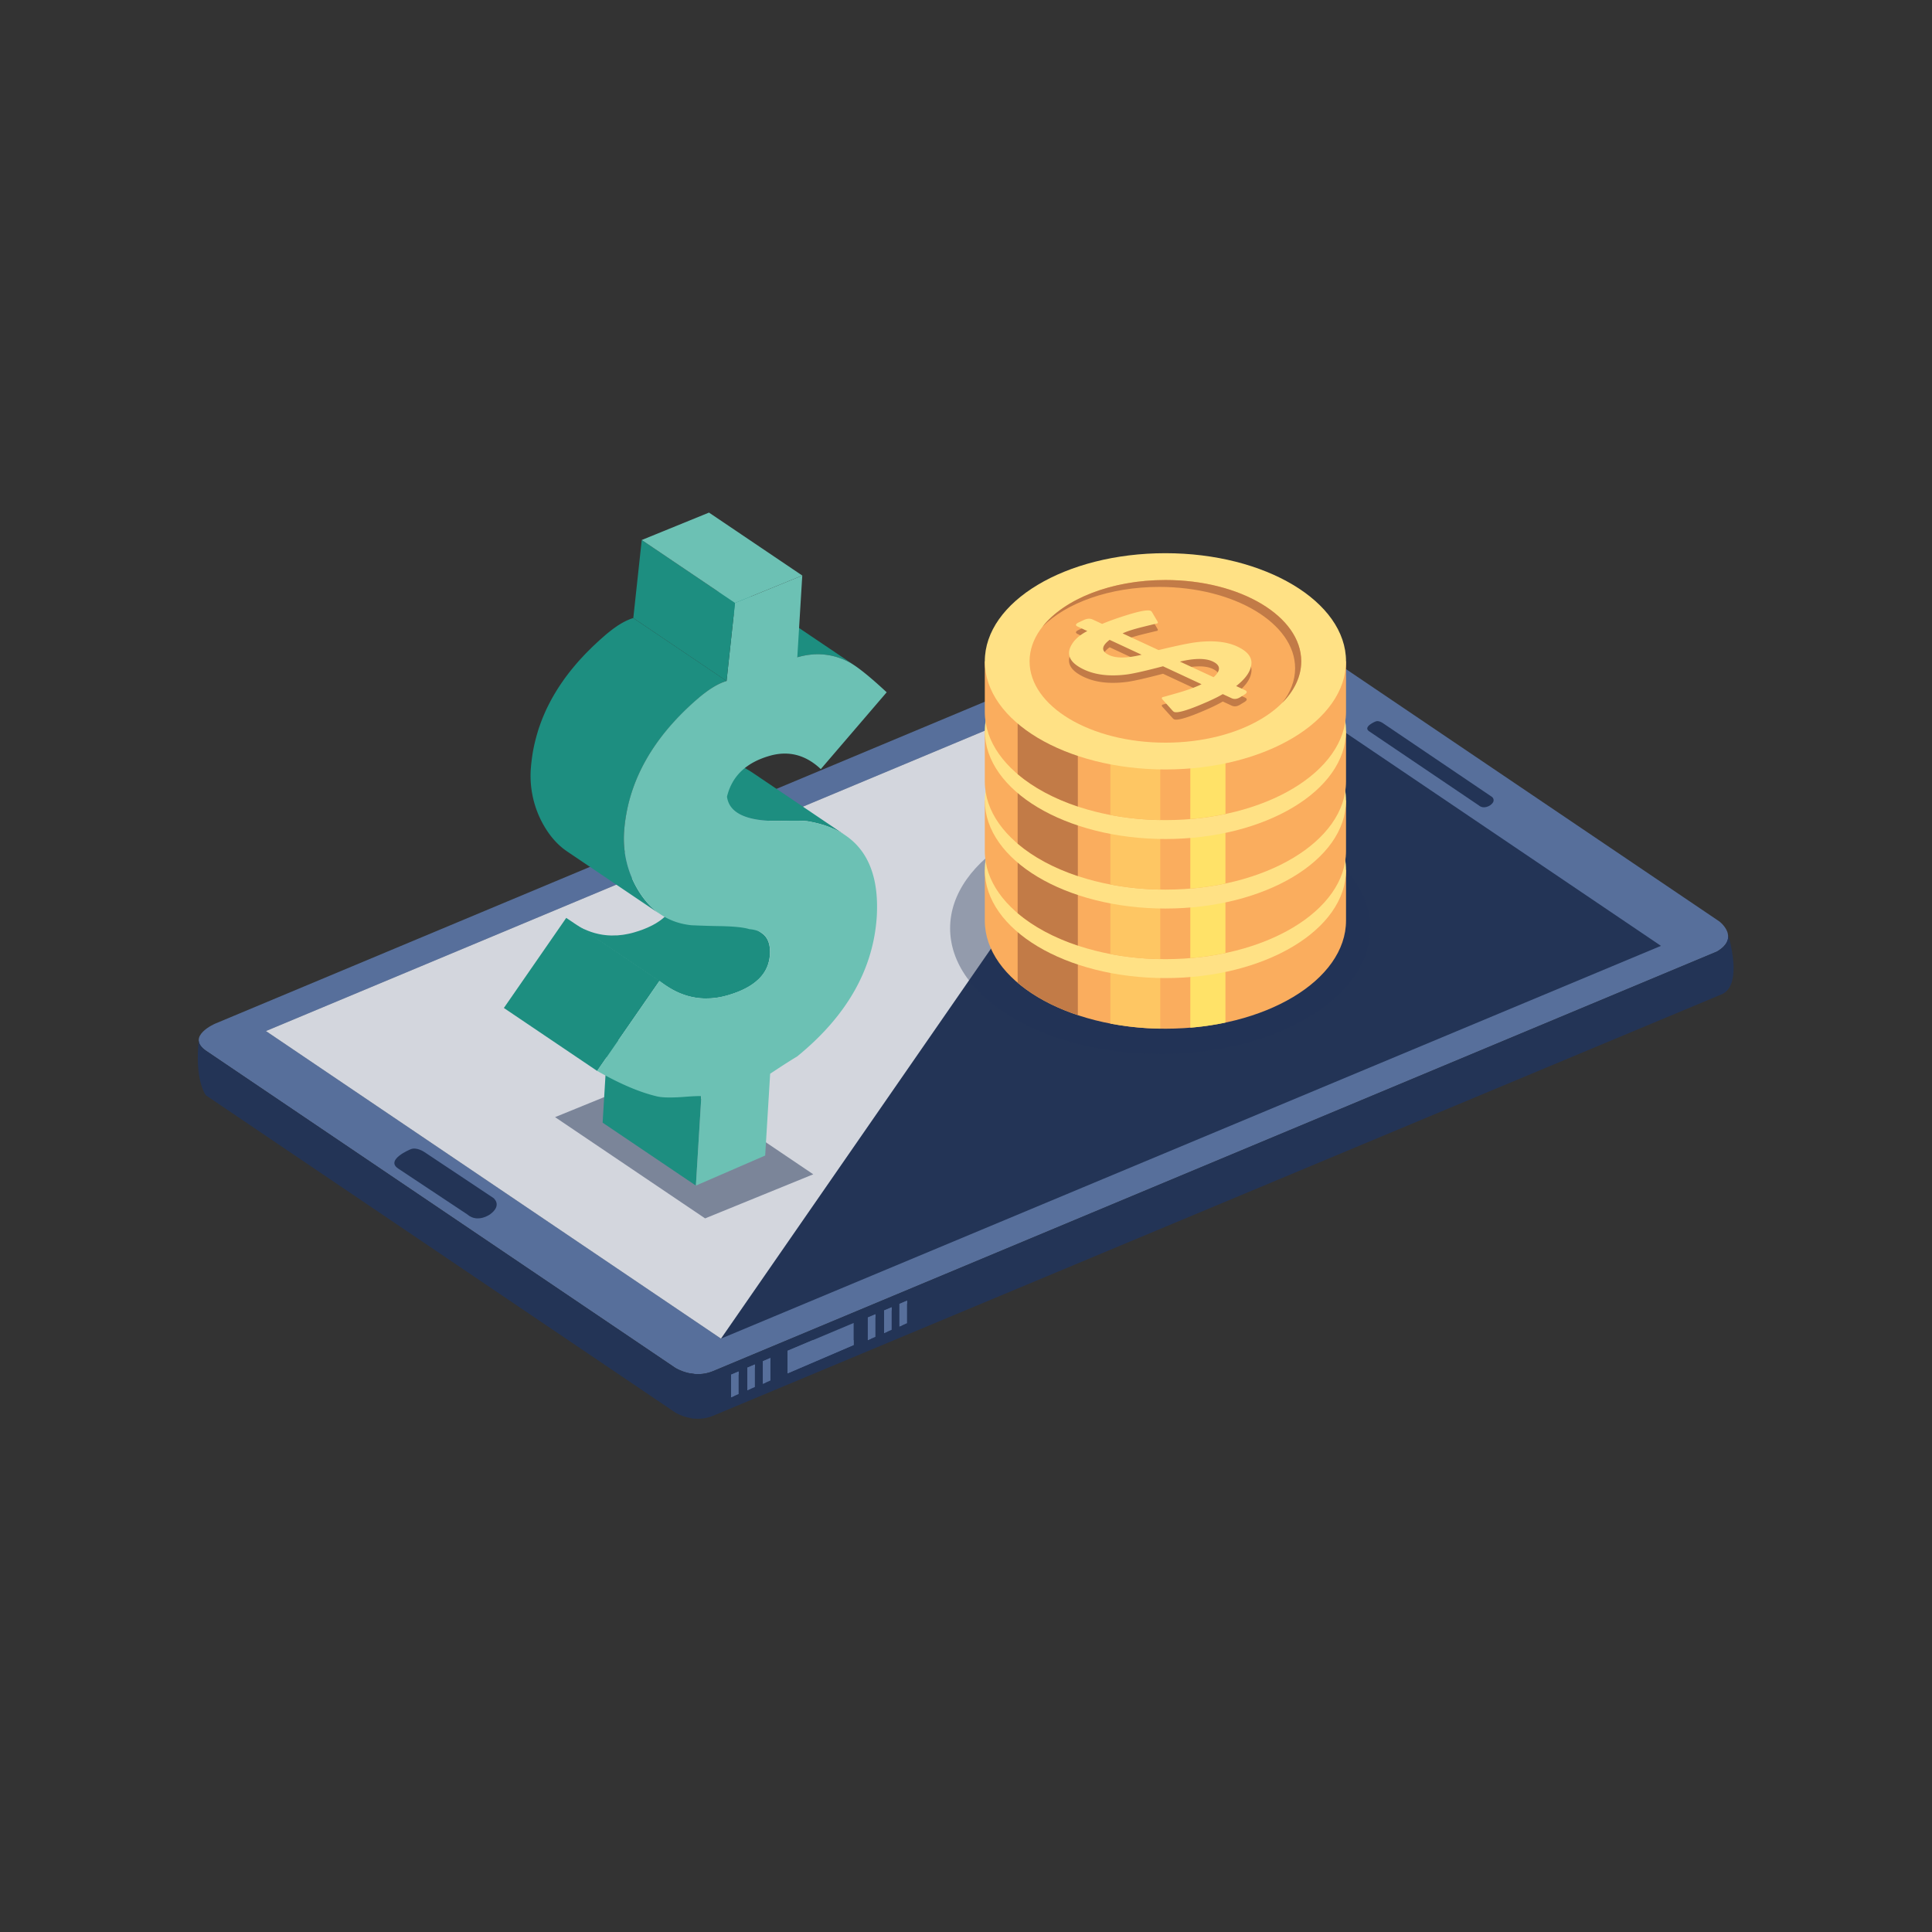 <svg xmlns="http://www.w3.org/2000/svg" viewBox="0 0 2122 2122"><rect x="0" y="0" width="2122" height="2122" fill="#333333" stroke="none"/><defs><style>.cls-1{isolation:isolate;}.cls-2{fill:#576f9b;}.cls-10,.cls-3{fill:#233456;}.cls-4{fill:#757fa6;}.cls-5{fill:#fff;mix-blend-mode:soft-light;opacity:0.8;}.cls-6{fill:#1d8e80;}.cls-10,.cls-7,.cls-8{mix-blend-mode:multiply;}.cls-7{opacity:0.5;}.cls-9{fill:#6cc1b4;}.cls-10{opacity:0.36;}.cls-11{fill:#faad5e;}.cls-12{fill:#c27b47;}.cls-13{fill:#fec663;}.cls-14{fill:#ffe268;}.cls-15{fill:#ffe185;}</style></defs><g class="cls-1"><g id="Capa_1" data-name="Capa 1"><path class="cls-2" d="M1385.73,672.3l502.9,339.88s23.11,17.63-2.78,32.92L783.13,1506c-21.81,9.11-41.46-3.65-41.46-3.65L226.28,1154.07c-22.69-15.78,10-29.74,10-29.74L1331.91,666.06S1357.85,654.28,1385.73,672.3Z"/><path class="cls-3" d="M762,1509a52,52,0,0,1-20.35-6.63L226.28,1154.07c-5.61-3.92-7.83-7.72-8-11.22-4.63,44.79,8,60.27,8,60.27l515.39,348.3A51.27,51.27,0,0,0,762,1558Z"/><path class="cls-4" d="M1897.06,1023.22h0a12.61,12.61,0,0,1,.56,1.74C1897.29,1023.93,1897.06,1023.22,1897.06,1023.22Z"/><path class="cls-3" d="M1897.73,1025.39c1.38,5.92-.6,13-11.88,19.71L783.13,1506a42.88,42.88,0,0,1-24.23,2.54v49.05a43.07,43.07,0,0,0,24.23-2.55l1108-463C1913.35,1082.29,1900.87,1035.87,1897.73,1025.39Z"/><polygon class="cls-3" points="1824.29 1038.88 1324.47 701.06 292.09 1132.45 791.89 1470.26 1824.29 1038.88"/><polygon class="cls-5" points="791.89 1470.26 292.09 1132.45 1324.47 701.06 791.89 1470.26"/><polygon class="cls-2" points="864.98 1483.64 864.98 1508.43 937.6 1477.28 937.6 1453.08 864.98 1483.64"/><polygon class="cls-2" points="892.71 1491.28 892.71 1471.9 864.98 1483.64 864.98 1508.43 937.6 1477.28 937.6 1471.9 892.71 1491.28"/><polygon class="cls-2" points="846.21 1491.54 837.9 1495.07 837.9 1519.89 846.21 1516.26 846.21 1491.54"/><polygon class="cls-2" points="841.21 1497.03 846.21 1494.92 846.21 1491.54 837.9 1495.07 837.9 1519.89 841.21 1518.45 841.21 1497.03"/><polygon class="cls-2" points="829.12 1498.65 820.79 1502.21 820.79 1526.99 829.12 1523.39 829.12 1498.65"/><polygon class="cls-2" points="824.12 1504.17 829.12 1502.03 829.12 1498.65 820.79 1502.21 820.79 1526.99 824.12 1525.54 824.12 1504.17"/><polygon class="cls-2" points="811.26 1506.36 802.95 1509.9 802.95 1534.74 811.26 1531.11 811.26 1506.36"/><polygon class="cls-2" points="806.29 1511.88 811.26 1509.74 811.26 1506.36 802.95 1509.9 802.95 1534.74 806.29 1533.27 806.29 1511.88"/><polygon class="cls-2" points="979.35 1435.84 971.03 1439.37 971.03 1464.19 979.35 1460.56 979.35 1435.84"/><polygon class="cls-2" points="974.35 1441.33 979.35 1439.21 979.35 1435.84 971.03 1439.37 971.03 1464.19 974.35 1462.73 974.35 1441.33"/><polygon class="cls-2" points="996.23 1428.59 987.91 1432.13 987.91 1456.95 996.23 1453.31 996.23 1428.59"/><polygon class="cls-2" points="991.24 1434.11 996.23 1431.97 996.23 1428.59 987.91 1432.13 987.91 1456.95 991.24 1455.5 991.24 1434.11"/><polygon class="cls-2" points="961.5 1443.54 953.17 1447.09 953.17 1471.9 961.5 1468.28 961.5 1443.54"/><polygon class="cls-2" points="956.51 1449.06 961.5 1446.93 961.5 1443.54 953.17 1447.09 953.17 1471.9 956.51 1470.44 956.51 1449.06"/><path class="cls-3" d="M1503.8,803.22l120.28,81.26c5.82,5,12.76-.09,12.76-.09,7-5.14,1.89-9.1,1.89-9.1l-120.12-81.23s-4.57-3.22-8-1.55C1510.59,792.51,1496.49,798.34,1503.8,803.22Z"/><path class="cls-3" d="M437.3,1283.45l76,50.42c11.4,9.88,25.06-.18,25.06-.18,13.63-10.08,3.65-17.84,3.65-17.84l-75.7-50.38s-9-6.3-15.7-3C450.57,1262.45,422.92,1273.87,437.3,1283.45Z"/><path class="cls-6" d="M845.66,1048.49q1-16.86-8.94-23.59L734.27,955.76q10,6.72,8.93,23.58c-.07,1.25-.2,2.46-.38,3.65-.05.4-.13.77-.2,1.16-.13.78-.28,1.55-.45,2.3s-.32,1.24-.5,1.85-.36,1.3-.57,1.93c-.12.34-.24.68-.37,1-.31.84-.65,1.68-1,2.5-.08.18-.16.37-.25.56-.46,1-1,2-1.53,2.9-.1.18-.21.36-.32.54q-.86,1.43-1.83,2.79l-.28.36c-.6.81-1.25,1.61-1.92,2.39-.16.2-.32.39-.49.58-.79.89-1.62,1.76-2.5,2.61-.41.39-.86.76-1.29,1.14s-1.15,1.06-1.78,1.57l-.52.4c-.83.67-1.69,1.31-2.58,1.94l-1,.66c-.9.62-1.84,1.22-2.8,1.81-.2.12-.39.25-.59.36-1.16.7-2.37,1.37-3.63,2l-1,.48c-1,.52-2.08,1-3.17,1.52l-1,.46q-2,.9-4.2,1.74l-.85.32c-1.22.46-2.48.91-3.77,1.35l-1.29.43c-1.58.52-3.18,1-4.84,1.5-1.81.52-3.6,1-5.39,1.36l-1.57.32q-2,.41-4,.72l-1.52.23c-1.87.26-3.73.46-5.58.58-.28,0-.56,0-.84,0-1.6.09-3.19.12-4.78.12l-1.68,0c-.93,0-1.85-.07-2.78-.13-.61,0-1.21-.08-1.81-.14-1-.09-2-.21-3-.34-.52-.07-1.05-.13-1.57-.21-.82-.12-1.64-.29-2.46-.44-.61-.12-1.22-.22-1.82-.35-.84-.18-1.68-.41-2.52-.62-.57-.14-1.15-.27-1.73-.43-.78-.22-1.56-.48-2.35-.72l-1.82-.57c-.81-.28-1.61-.6-2.41-.91-.57-.21-1.14-.4-1.7-.64-1.4-.56-2.79-1.17-4.17-1.82l-.76-.39c-1.12-.54-2.24-1.1-3.35-1.7-.92-.5-1.84-1-2.75-1.58-.39-.22-.77-.43-1.15-.66-1.29-.79-2.58-1.61-3.87-2.48l102.45,69.14c1.28.87,2.57,1.69,3.85,2.47.51.32,1,.59,1.55.89.74.43,1.48.88,2.23,1.29l.13.06c1.26.69,2.54,1.34,3.82,2,.1,0,.19.1.3.14,1.38.66,2.78,1.27,4.18,1.84l.08,0,1.39.52c.88.33,1.76.68,2.65,1,.59.2,1.18.37,1.77.56.79.25,1.58.51,2.37.73l.21.06c.53.15,1.08.26,1.62.4.81.2,1.62.42,2.43.59.62.14,1.25.24,1.87.36.8.15,1.6.31,2.4.43l.36.07,1.28.15c1,.13,2,.25,2.95.34l1.79.13c.94.06,1.88.11,2.83.14l.83,0,0,0h0l0,0h0l.81,0c1.58,0,3.17,0,4.76-.11l.87,0q2.78-.19,5.58-.59l.54,0,1-.18c1.32-.2,2.63-.44,4-.71l1.59-.33c1.79-.4,3.58-.84,5.38-1.35s3.27-1,4.85-1.51c.43-.13.85-.28,1.26-.42,1.32-.44,2.59-.9,3.84-1.38l.79-.29c1.45-.56,2.86-1.15,4.22-1.75l1-.45q1.63-.75,3.18-1.53c.32-.16.64-.31.95-.48,1.24-.65,2.46-1.32,3.62-2l.6-.37c.63-.39,1.27-.77,1.87-1.16.32-.21.61-.43.92-.64l1-.67c.89-.64,1.75-1.28,2.58-2l.5-.38.14-.11c.61-.51,1.17-1,1.74-1.55.39-.35.81-.69,1.18-1l.06-.05c.77-.75,1.49-1.49,2.17-2.23l.29-.34c.17-.19.32-.38.48-.57.31-.35.62-.7.91-1.06s.68-.88,1-1.33l.28-.37.14-.18c.43-.61.85-1.23,1.25-1.86.15-.24.29-.5.44-.74l.33-.55c.12-.2.25-.4.36-.61.37-.66.72-1.34,1-2,0-.09.08-.18.11-.27s.17-.38.26-.57c.21-.47.44-1,.64-1.44s.24-.69.37-1,.25-.68.37-1,.17-.43.24-.66c.13-.42.22-.86.34-1.28.17-.6.35-1.21.49-1.82,0-.2.11-.38.15-.58.12-.57.21-1.17.31-1.76.07-.37.14-.75.2-1.13C845.45,1050.94,845.58,1049.73,845.66,1048.49Z"/><path class="cls-6" d="M869.53,901.48h4.36l1.65,0,2.19,0,1.37,0,1.9.07c.44,0,.84,0,1.25.06s1.06.05,1.54.09l1.08.08,1.24.12.88.11c.55.08,1.08.16,1.51.25,2,.36,4,.76,6,1.2l1.82.44c1.33.32,2.66.63,3.95,1,.63.16,1.23.36,1.85.54,1.31.38,2.61.76,3.88,1.18l2.11.74c1.12.4,2.24.8,3.33,1.23q1.18.47,2.34,1c.8.33,1.59.68,2.37,1l2.32,1.1c.76.38,1.52.76,2.27,1.15s1.75.94,2.6,1.43l1.24.71c1.29.77,2.56,1.56,3.79,2.39L825.93,848.26c-1.23-.83-2.51-1.62-3.81-2.39-.38-.23-.77-.45-1.16-.67-.57-.33-1.12-.66-1.7-1l-1-.5c-.73-.38-1.48-.75-2.23-1.12s-1.55-.75-2.34-1.11-1.57-.7-2.37-1c-.46-.19-.9-.41-1.37-.6l-1-.35c-1.09-.43-2.21-.84-3.34-1.24-.7-.24-1.4-.5-2.11-.73-1.27-.42-2.58-.81-3.89-1.19-.49-.14-1-.31-1.47-.45l-.36-.09c-1.3-.35-2.63-.67-4-1-.6-.15-1.19-.31-1.8-.44q-3-.66-6-1.21c-.35-.07-.74-.14-1.18-.2l-.35-.05-.79-.09c-.42-.05-.87-.1-1.36-.14l-1-.07-1.69-.1-1.13,0-2-.07-1.32,0h-2.14l-1.74,0h-4.33c-1,0-2.15,0-3.26,0l-1.58,0c-1.7,0-3.48.08-5.35.13-1.47,0-2.92.06-4.34.06h-1.19l-3,0-.57,0c-1.33,0-2.63-.06-3.92-.12l-1.35-.07q-1.51-.08-3-.18l-1.41-.1c-1-.08-1.92-.17-2.86-.27l-1.2-.12c-1.24-.14-2.45-.3-3.63-.47l-.18,0c-1.57-.23-3.07-.51-4.53-.8l-.9-.19c-1.42-.3-2.78-.62-4.09-1l-.86-.25c-.71-.2-1.42-.41-2.1-.64-.36-.11-.71-.23-1.06-.36-.61-.21-1.2-.43-1.78-.65l-1.1-.44-1.1-.48-1.17-.54-1.06-.54-.9-.48c-.9-.5-1.77-1-2.57-1.56l102.45,69.14c.81.55,1.67,1.06,2.56,1.55l.32.2.61.31,1,.53,1.13.52,1.15.5.49.21c.18.08.39.14.58.21.59.23,1.19.46,1.8.67l1,.36,2,.62.74.22.2,0c1.29.36,2.65.68,4,1l1,.2c1.44.29,2.92.56,4.47.79h0l.42,0c1.08.16,2.2.3,3.34.44l1.31.13c.9.1,1.81.18,2.74.26l1.49.11c1,.07,1.92.12,2.91.18l1.39.07q1.9.07,3.9.12h.58c1.15,0,2.33,0,3.53,0H855c1.42,0,2.87,0,4.35-.07l5.32-.12,1.8,0Z"/><path class="cls-6" d="M887.06,719.45l.64-.08c1.77-.25,3.52-.43,5.27-.56l.63,0c1.79-.11,3.58-.14,5.36-.12h1.13c1.19,0,2.39.09,3.58.18.23,0,.47,0,.7,0q2.11.18,4.2.48l1.24.2c.9.15,1.8.31,2.7.49l1.38.3c.87.19,1.75.41,2.62.64l1.32.35c1,.28,2,.59,3,.91.27.1.55.18.82.27,1.26.43,2.51.89,3.75,1.39.74.3,1.47.62,2.21.94l1,.43c1.07.49,2.14,1,3.21,1.54.8.41,1.68.91,2.56,1.43l1,.57c1.08.66,2.2,1.37,3.4,2.18L836.27,661.86c-1.19-.81-2.31-1.52-3.39-2.18l-1-.58c-.49-.28-1-.59-1.45-.84l-1.1-.58c-1.07-.54-2.14-1-3.21-1.54-.34-.16-.68-.3-1-.44-.66-.29-1.32-.59-2-.85a1.54,1.54,0,0,0-.19-.08c-1.24-.5-2.49-1-3.75-1.4l-.85-.26c-1-.33-2-.64-3-.92l-.44-.13-.87-.21c-.87-.23-1.74-.45-2.62-.64-.46-.11-.93-.21-1.39-.3-.9-.18-1.8-.34-2.7-.49-.3,0-.59-.12-.88-.16l-.35,0c-1.39-.2-2.79-.37-4.2-.49l-.7,0c-1.19-.09-2.39-.15-3.59-.18l-.58,0h-.54c-1.78,0-3.57,0-5.37.13l-.62,0c-1.75.12-3.51.31-5.28.55-.15,0-.3,0-.44,0l-.2,0c-1.66.25-3.33.56-5,.91l-1.17.26c-1.71.38-3.43.8-5.16,1.3l102.45,69.14c1.74-.5,3.47-.92,5.19-1.3l1.12-.25C883.71,720,885.39,719.69,887.06,719.45Z"/><g class="cls-7"><g class="cls-8"><polygon class="cls-3" points="774.44 1338.21 609.65 1227 728.45 1178.56 893.24 1289.78 774.44 1338.21"/></g></g><polygon class="cls-6" points="724.39 1077.3 621.93 1008.15 553.42 1107.1 655.88 1176.25 666.25 1161.26 661.89 1233.07 764.34 1302.21 770.31 1203.98 679.23 1142.51 724.39 1077.3"/><path class="cls-6" d="M623,935.24l102.46,69.14q-17.61-11.88-29.11-35a109.72,109.72,0,0,1-10.9-55.22c.21-3,.51-6,.87-9,.08-.74.17-1.47.27-2.21.38-3,.81-5.91,1.34-8.84l.09-.49c.49-2.64,1-5.26,1.65-7.88q.43-1.86.9-3.72c.47-1.87,1-3.73,1.49-5.58.35-1.23.71-2.47,1.09-3.69.73-2.38,1.49-4.74,2.32-7.09.14-.38.25-.76.39-1.14,1-2.85,2.13-5.67,3.3-8.48l.71-1.67c1.18-2.77,2.42-5.53,3.75-8.28l.31-.62q2-4.11,4.24-8.18l.45-.84q2.26-4.08,4.75-8.11l.77-1.27c1.64-2.61,3.35-5.22,5.12-7.8.32-.48.65-1,1-1.42,1.84-2.65,3.74-5.28,5.73-7.89.17-.23.36-.45.53-.68,1.82-2.37,3.71-4.72,5.64-7.06l1.56-1.88c2.13-2.52,4.32-5,6.59-7.53.51-.56,1.06-1.12,1.58-1.68q2.83-3.06,5.8-6.09c.86-.87,1.74-1.74,2.61-2.6,1.83-1.81,3.68-3.61,5.58-5.39.76-.72,1.51-1.43,2.28-2.14,2.67-2.46,5.38-4.91,8.19-7.34,1.39-1.21,2.76-2.36,4.12-3.47l.86-.69c1.07-.86,2.12-1.69,3.17-2.48l.81-.62c1.21-.91,2.42-1.77,3.6-2.59l.85-.58c.77-.52,1.52-1,2.28-1.49s1.73-1.08,2.59-1.59l1.67-1c.86-.48,1.7-.92,2.53-1.34l1.56-.79c.9-.42,1.77-.8,2.64-1.16.43-.18.87-.38,1.29-.54,1.28-.49,2.54-.93,3.77-1.28L695.58,678.83c-1.24.35-2.49.78-3.77,1.27-.43.17-.87.37-1.3.55-.87.36-1.74.73-2.63,1.16-.52.24-1,.52-1.58.79-.82.42-1.65.86-2.5,1.33-.56.31-1.14.65-1.72,1-.83.49-1.67,1-2.52,1.55-.3.19-.6.35-.91.56-.48.31-1,.65-1.45,1l-.78.52c-1.2.83-2.41,1.71-3.65,2.63l-.73.56c-1.08.82-2.18,1.68-3.28,2.58-.26.2-.52.4-.78.62s-.32.25-.48.39c-1.21,1-2.43,2-3.66,3.1-2.82,2.43-5.54,4.88-8.2,7.34l-2.26,2.12c-.92.86-1.86,1.72-2.76,2.59s-1.88,1.87-2.82,2.81-1.77,1.74-2.63,2.61c-2,2-3.9,4-5.79,6.08-.52.57-1.07,1.12-1.58,1.69-.12.13-.25.25-.37.39-2.14,2.35-4.2,4.73-6.21,7.12-.54.64-1.06,1.28-1.59,1.92-.73.88-1.48,1.76-2.2,2.65-1.16,1.45-2.29,2.91-3.41,4.37l-.55.7c-1.43,1.88-2.84,3.78-4.19,5.68-.52.73-1,1.46-1.52,2.19l-1,1.45c-1.49,2.18-2.94,4.36-4.34,6.56l-.74,1.2-.82,1.34c-1.54,2.51-3,5-4.46,7.58l-.26.48c-.16.28-.3.57-.46.86q-2.22,4.05-4.23,8.15l-.32.64-.15.31c-1.27,2.64-2.46,5.3-3.6,8-.23.55-.47,1.09-.7,1.64s-.46,1.08-.68,1.61c-.93,2.29-1.8,4.58-2.62,6.89-.14.37-.26.75-.39,1.12-.59,1.68-1.18,3.35-1.72,5-.21.68-.39,1.37-.6,2.06-.38,1.24-.74,2.47-1.09,3.71-.53,1.84-1,3.7-1.49,5.55-.31,1.25-.62,2.49-.91,3.74-.15.66-.33,1.31-.47,2-.43,2-.81,3.93-1.17,5.9,0,.17-.07.33-.1.49-.52,2.93-.95,5.88-1.34,8.84l-.27,2.21c-.35,3-.66,6-.87,9a109.69,109.69,0,0,0,10.91,55.21Q605.35,923.35,623,935.24Z"/><path class="cls-9" d="M881.17,632.14l-5.46,89.77q29.71-8.52,56.07,4.91,13.15,6.67,42.1,33.55l-72.36,84.36q-25-23.54-56.19-14.57-38.72,11.1-46.84,44.85,3.74,28.08,60.84,26.66,23.13-.63,29.17.65,79.29,13.92,74.55,103.52-5.32,87.54-87.51,154.51c-3.29,1.94-8.49,5.2-15.56,9.71-2.8,1.82-7.52,4.93-14.09,9.25l-5.46,89.86-76.09,33,6-98.23c-2.68-.18-8.8,0-18.34.76-14.11,1.09-24.09.91-29.9-.38q-28.79-6.7-66.19-28.11l68.51-99q34.29,27.57,74.43,16,44.88-12.87,46.84-44.84,1.58-25.87-22.73-27.87c-5.8-1.85-15.9-2.93-30.4-3.28-9.93-.14-21-.44-33.22-1q-41.84-4.42-63-47a109.72,109.72,0,0,1-10.9-55.22q5.63-81.6,80.88-146.59Q784.22,752,798,748l9.28-85.72Z"/><polygon class="cls-6" points="798.03 747.97 695.58 678.83 704.86 593.11 807.31 662.25 798.03 747.97"/><polygon class="cls-9" points="807.31 662.25 704.86 593.11 778.72 563 881.17 632.14 807.31 662.25"/><path class="cls-10" d="M1505.15,1019.58c0,76.32-103.33,138.18-230.8,138.18s-230.8-61.86-230.8-138.18,103.33-138.18,230.8-138.18S1505.15,943.27,1505.15,1019.58Z"/><path class="cls-11" d="M1478.4,1011.1c0,65.59-88.82,118.77-198.38,118.77s-198.37-53.18-198.37-118.77V955.5H1478.4Z"/><path class="cls-12" d="M1117.72,1079.4c17.23,14.65,39.84,26.85,66.12,35.59V955.5h-66.12Z"/><path class="cls-13" d="M1274.35,955.5h-54.76v168.75a320.3,320.3,0,0,0,54.76,5.57Z"/><path class="cls-14" d="M1307.39,1128.74a311.63,311.63,0,0,0,38.56-5.59V955.5h-38.56Z"/><path class="cls-15" d="M1478.4,955.5c0,65.6-88.82,118.77-198.38,118.77s-198.37-53.17-198.37-118.77S1170.47,836.73,1280,836.73,1478.4,889.91,1478.4,955.5Z"/><path class="cls-11" d="M1429.22,955.5c0,49.34-66.8,89.33-149.2,89.33s-149.19-40-149.19-89.33,66.8-89.32,149.19-89.32S1429.22,906.17,1429.22,955.5Z"/><path class="cls-12" d="M1273.29,873.76c82.39,0,149.19,40,149.19,89.32,0,13.62-5.1,26.51-14.2,38.06,13.28-13.36,20.94-29,20.94-45.64,0-49.33-66.8-89.32-149.2-89.32-59.66,0-111.12,21-135,51.27C1171.06,891.29,1218.75,873.76,1273.29,873.76Z"/><path class="cls-12" d="M1357.74,990.82l9.62,4.45q4.26,2-.66,5l-4.71,2.89c-3.28,2-6.37,2.34-9.24,1l-9.72-4.52q-8.88,5.33-27.29,12.86-21.78,8.78-26.25,6.66A5.13,5.13,0,0,1,1288,1018l-11.55-12.85c-.53-.93-.39-1.63.43-2.1q-.48.27,16.28-4.53t26.58-9.68l-42.32-19.7q-29.66,7.78-40.33,9.06-27.6,3.42-46.54-5.5c-14.23-6.69-19.21-14.95-14.82-24.73q4.8-10.49,18.56-17.52l-10.58-4.92q-4.32-2,1.26-4.63l5.3-2.5q5.57-2.62,9.84-.65l10.47,4.85q10.6-4.5,26.94-9.61,21.79-6.81,26.35-4.72a3.68,3.68,0,0,1,1.5,1.43l6.16,10.52a1.29,1.29,0,0,1-.65,1.94q.53-.27-15.28,3.64T1233,933l39.52,18.33c19.9-4.79,33.81-7.69,41.83-8.66,18.11-2.15,32.85-.63,44.32,4.63q19.26,8.84,15.18,22.78Q1371.3,980.18,1357.74,990.82ZM1253.9,956.41l-35.15-16.36q-13.9,10.5-.58,16.72Q1229.95,962.28,1253.9,956.41Zm42.07,7.52,37,17.17q12.33-11.16-1.18-17.39Q1320,958.23,1296,963.93Z"/><path class="cls-15" d="M1357.74,982.66l9.62,4.46q4.26,2-.66,5L1362,995c-3.28,2-6.37,2.34-9.24,1L1343,991.5q-8.88,5.32-27.29,12.86-21.78,8.77-26.25,6.66a5.13,5.13,0,0,1-1.52-1.22l-11.55-12.86c-.53-.93-.39-1.62.43-2.09q-.48.27,16.28-4.53t26.58-9.68l-42.32-19.7q-29.66,7.78-40.33,9.06-27.6,3.42-46.54-5.5c-14.23-6.69-19.21-15-14.82-24.73q4.8-10.49,18.56-17.52l-10.58-4.92q-4.32-2,1.26-4.64l5.3-2.49q5.57-2.62,9.84-.65l10.47,4.85q10.6-4.5,26.94-9.61,21.79-6.81,26.35-4.72a3.68,3.68,0,0,1,1.5,1.43L1271.5,912a1.29,1.29,0,0,1-.65,1.94q.53-.27-15.28,3.64T1233,924.81l39.52,18.33c19.9-4.79,33.81-7.69,41.83-8.66,18.11-2.15,32.85-.63,44.32,4.62q19.26,8.85,15.18,22.79Q1371.3,972,1357.74,982.66Zm-103.84-34.4-35.15-16.36q-13.9,10.5-.58,16.72Q1229.95,954.13,1253.9,948.26Zm42.07,7.52L1333,973q12.33-11.16-1.18-17.39Q1320,950.09,1296,955.78Z"/><path class="cls-11" d="M1478.4,934.72c0,65.6-88.82,118.77-198.38,118.77s-198.37-53.17-198.37-118.77V879.13H1478.4Z"/><path class="cls-12" d="M1117.72,1003c17.23,14.65,39.84,26.85,66.12,35.59V879.13h-66.12Z"/><path class="cls-13" d="M1274.35,879.13h-54.76v168.75a321.32,321.32,0,0,0,54.76,5.56Z"/><path class="cls-14" d="M1307.39,1052.36a311.63,311.63,0,0,0,38.56-5.59V879.13h-38.56Z"/><path class="cls-15" d="M1478.4,879.13c0,65.59-88.82,118.76-198.38,118.76s-198.37-53.17-198.37-118.76S1170.47,760.36,1280,760.36,1478.4,813.53,1478.4,879.13Z"/><path class="cls-11" d="M1429.22,879.12c0,49.34-66.8,89.33-149.2,89.33s-149.19-40-149.19-89.33,66.8-89.32,149.19-89.32S1429.22,829.8,1429.22,879.12Z"/><path class="cls-12" d="M1273.29,797.38c82.39,0,149.19,40,149.19,89.33,0,13.61-5.1,26.51-14.2,38,13.28-13.36,20.94-29,20.94-45.64,0-49.32-66.8-89.32-149.2-89.32-59.66,0-111.12,21-135,51.27C1171.06,814.91,1218.75,797.38,1273.29,797.38Z"/><path class="cls-12" d="M1357.74,914.44l9.62,4.45q4.26,2-.66,5l-4.71,2.88c-3.28,2-6.37,2.35-9.24,1l-9.72-4.52q-8.88,5.34-27.29,12.86-21.78,8.77-26.25,6.67a5.36,5.36,0,0,1-1.52-1.23l-11.55-12.85c-.53-.93-.39-1.63.43-2.1-.32.18,5.11-1.31,16.28-4.52s20-6.46,26.58-9.68l-42.32-19.7q-29.66,7.78-40.33,9.06-27.6,3.4-46.54-5.5c-14.23-6.7-19.21-15-14.82-24.74q4.8-10.49,18.56-17.51l-10.58-4.93q-4.32-2,1.26-4.63l5.3-2.5q5.57-2.62,9.84-.64l10.47,4.85q10.6-4.51,26.94-9.62,21.79-6.81,26.35-4.72a3.81,3.81,0,0,1,1.5,1.43l6.16,10.52a1.29,1.29,0,0,1-.65,1.94q.53-.26-15.28,3.64T1233,856.58l39.52,18.33c19.9-4.79,33.81-7.69,41.83-8.65,18.11-2.16,32.85-.64,44.32,4.62q19.26,8.85,15.18,22.78Q1371.3,903.8,1357.74,914.44ZM1253.9,880l-35.15-16.35q-13.9,10.5-.58,16.72Q1229.95,885.91,1253.9,880Zm42.07,7.52,37,17.17q12.33-11.15-1.18-17.39Q1320,881.87,1296,887.55Z"/><path class="cls-15" d="M1357.74,906.29l9.62,4.45q4.26,2-.66,5l-4.71,2.88c-3.28,2-6.37,2.35-9.24,1l-9.72-4.52q-8.88,5.32-27.29,12.86-21.78,8.78-26.25,6.66a5.13,5.13,0,0,1-1.52-1.22l-11.55-12.85c-.53-.93-.39-1.63.43-2.1q-.48.28,16.28-4.52t26.58-9.68l-42.32-19.7q-29.66,7.78-40.33,9.06-27.6,3.4-46.54-5.5c-14.23-6.7-19.21-15-14.82-24.74q4.8-10.49,18.56-17.51L1183.68,841q-4.32-2,1.26-4.63l5.3-2.5q5.57-2.62,9.84-.65l10.47,4.86q10.6-4.51,26.94-9.62,21.79-6.81,26.35-4.72a3.74,3.74,0,0,1,1.5,1.43l6.16,10.52a1.29,1.29,0,0,1-.65,1.94q.53-.26-15.28,3.64T1233,848.43l39.52,18.33c19.9-4.79,33.81-7.69,41.83-8.66,18.11-2.15,32.85-.63,44.32,4.63q19.26,8.84,15.18,22.78Q1371.3,895.65,1357.74,906.29ZM1253.9,871.88l-35.15-16.36q-13.9,10.51-.58,16.73Q1229.95,877.74,1253.9,871.88ZM1296,879.4l37,17.17q12.33-11.15-1.18-17.39Q1320,873.71,1296,879.4Z"/><path class="cls-11" d="M1478.4,858.35c0,65.59-88.82,118.77-198.38,118.77s-198.37-53.18-198.37-118.77v-55.6H1478.4Z"/><path class="cls-12" d="M1117.72,926.64c17.23,14.65,39.84,26.86,66.12,35.6V802.75h-66.12Z"/><path class="cls-13" d="M1274.35,802.75h-54.76V971.5a322.33,322.33,0,0,0,54.76,5.57Z"/><path class="cls-14" d="M1307.39,976a311.62,311.62,0,0,0,38.56-5.6V802.75h-38.56Z"/><path class="cls-15" d="M1478.4,802.75c0,65.59-88.82,118.77-198.38,118.77s-198.37-53.18-198.37-118.77S1170.47,684,1280,684,1478.4,737.16,1478.4,802.75Z"/><path class="cls-11" d="M1429.22,802.75c0,49.33-66.8,89.32-149.2,89.32s-149.19-40-149.19-89.32,66.8-89.33,149.19-89.33S1429.22,753.42,1429.22,802.75Z"/><path class="cls-12" d="M1273.29,721c82.39,0,149.19,40,149.19,89.32,0,13.61-5.1,26.51-14.2,38,13.28-13.36,20.94-29,20.94-45.63,0-49.33-66.8-89.33-149.2-89.33-59.66,0-111.12,21-135,51.27C1171.06,738.54,1218.75,721,1273.29,721Z"/><path class="cls-12" d="M1357.74,838.06l9.62,4.46q4.26,2-.66,5L1362,850.4c-3.28,2-6.37,2.35-9.24,1l-9.72-4.53q-8.88,5.34-27.29,12.87-21.78,8.76-26.25,6.66a5.48,5.48,0,0,1-1.52-1.22l-11.55-12.86c-.53-.93-.39-1.63.43-2.09q-.48.27,16.28-4.53t26.58-9.68l-42.32-19.7q-29.66,7.78-40.33,9.06-27.6,3.42-46.54-5.5c-14.23-6.69-19.21-15-14.82-24.74q4.8-10.49,18.56-17.51l-10.58-4.92q-4.32-2,1.26-4.64l5.3-2.5q5.57-2.62,9.84-.64l10.47,4.85q10.6-4.51,26.94-9.61,21.79-6.81,26.35-4.73a3.77,3.77,0,0,1,1.5,1.44l6.16,10.51a1.3,1.3,0,0,1-.65,2q.53-.27-15.28,3.63T1233,780.2l39.52,18.33c19.9-4.78,33.81-7.69,41.83-8.65,18.11-2.16,32.85-.64,44.32,4.62q19.26,8.85,15.18,22.78Q1371.3,827.44,1357.74,838.06ZM1253.9,803.65l-35.15-16.35q-13.9,10.5-.58,16.72Q1229.95,809.53,1253.9,803.65Zm42.07,7.53,37,17.16q12.33-11.15-1.18-17.39Q1320,805.49,1296,811.18Z"/><path class="cls-15" d="M1357.74,829.91l9.62,4.46q4.26,2-.66,5l-4.71,2.88c-3.28,2-6.37,2.35-9.24,1l-9.72-4.53q-8.88,5.34-27.29,12.86-21.78,8.77-26.25,6.67a5.48,5.48,0,0,1-1.52-1.22l-11.55-12.86c-.53-.93-.39-1.63.43-2.09q-.48.27,16.28-4.53t26.58-9.68l-42.32-19.7q-29.66,7.78-40.33,9.06-27.6,3.42-46.54-5.5c-14.23-6.69-19.21-15-14.82-24.74q4.8-10.49,18.56-17.51l-10.58-4.93q-4.32-2,1.26-4.63l5.3-2.5q5.57-2.62,9.84-.64l10.47,4.85q10.6-4.51,26.94-9.62,21.79-6.79,26.35-4.72a3.77,3.77,0,0,1,1.5,1.44l6.16,10.51a1.3,1.3,0,0,1-.65,2q.53-.27-15.28,3.63T1233,772.05l39.52,18.33c19.9-4.79,33.81-7.69,41.83-8.65,18.11-2.16,32.85-.64,44.32,4.62q19.26,8.85,15.18,22.78Q1371.3,819.29,1357.74,829.91ZM1253.9,795.5l-35.15-16.35q-13.9,10.5-.58,16.72Q1229.95,801.38,1253.9,795.5ZM1296,803l37,17.16q12.33-11.15-1.18-17.39Q1320,797.34,1296,803Z"/><path class="cls-11" d="M1478.4,782c0,65.59-88.82,118.77-198.38,118.77S1081.65,847.56,1081.65,782v-55.6H1478.4Z"/><path class="cls-12" d="M1117.72,850.27c17.23,14.64,39.84,26.85,66.12,35.59V726.37h-66.12Z"/><path class="cls-13" d="M1274.35,726.37h-54.76V895.12a320.3,320.3,0,0,0,54.76,5.57Z"/><path class="cls-14" d="M1307.39,899.61A309.74,309.74,0,0,0,1346,894V726.37h-38.56Z"/><path class="cls-15" d="M1478.4,726.37c0,65.6-88.82,118.77-198.38,118.77S1081.65,792,1081.65,726.37,1170.47,607.6,1280,607.6,1478.4,660.78,1478.4,726.37Z"/><path class="cls-11" d="M1429.22,726.37c0,49.33-66.8,89.33-149.2,89.33s-149.19-40-149.19-89.33,66.8-89.32,149.19-89.32S1429.22,677,1429.22,726.37Z"/><path class="cls-12" d="M1273.29,644.63c82.39,0,149.19,40,149.19,89.32,0,13.61-5.1,26.51-14.2,38.06,13.28-13.36,20.94-29,20.94-45.64,0-49.33-66.8-89.32-149.2-89.32-59.66,0-111.12,21-135,51.27C1171.06,662.16,1218.75,644.63,1273.29,644.63Z"/><path class="cls-12" d="M1357.74,761.69l9.62,4.45q4.26,2-.66,5L1362,774c-3.28,2-6.37,2.34-9.24,1l-9.72-4.52q-8.88,5.33-27.29,12.86-21.78,8.77-26.25,6.66a5.13,5.13,0,0,1-1.52-1.22L1276.42,776c-.53-.93-.39-1.62.43-2.09q-.48.27,16.28-4.53t26.58-9.68L1277.39,740q-29.66,7.78-40.33,9.06-27.6,3.42-46.54-5.5c-14.23-6.69-19.21-14.95-14.82-24.74q4.8-10.47,18.56-17.51l-10.58-4.92q-4.32-2,1.26-4.64l5.3-2.49q5.57-2.62,9.84-.65l10.47,4.85q10.6-4.5,26.94-9.61,21.79-6.81,26.35-4.72a3.68,3.68,0,0,1,1.5,1.43L1271.5,691a1.29,1.29,0,0,1-.65,1.94q.53-.27-15.28,3.64T1233,703.83l39.52,18.33c19.9-4.79,33.81-7.69,41.83-8.66,18.11-2.16,32.85-.63,44.32,4.62q19.26,8.85,15.18,22.79Q1371.3,751.05,1357.74,761.69ZM1253.9,727.28l-35.15-16.36q-13.9,10.5-.58,16.72Q1229.95,733.15,1253.9,727.28ZM1296,734.8,1333,752q12.33-11.16-1.18-17.4Q1320,729.11,1296,734.8Z"/><path class="cls-15" d="M1357.74,753.53l9.62,4.46q4.26,2-.66,5l-4.71,2.89c-3.28,2-6.37,2.34-9.24,1l-9.72-4.52q-8.88,5.32-27.29,12.86-21.78,8.78-26.25,6.66a5.3,5.3,0,0,1-1.52-1.22l-11.55-12.86c-.53-.93-.39-1.63.43-2.09q-.48.27,16.28-4.53t26.58-9.68l-42.32-19.7q-29.66,7.79-40.33,9.06-27.6,3.42-46.54-5.5c-14.23-6.69-19.21-15-14.82-24.74q4.8-10.47,18.56-17.51l-10.58-4.92q-4.32-2,1.26-4.64l5.3-2.49q5.57-2.62,9.84-.65l10.47,4.85q10.6-4.5,26.94-9.61,21.79-6.81,26.35-4.73a3.77,3.77,0,0,1,1.5,1.44l6.16,10.52a1.29,1.29,0,0,1-.65,1.94q.53-.27-15.28,3.64T1233,695.68L1272.5,714c19.9-4.78,33.81-7.69,41.83-8.65,18.11-2.16,32.85-.63,44.32,4.62,12.84,5.9,17.88,13.47,15.18,22.79Q1371.3,742.9,1357.74,753.53Zm-103.84-34.4-35.15-16.36q-13.9,10.5-.58,16.72Q1229.95,725,1253.9,719.13Zm42.07,7.52,37,17.16q12.33-11.14-1.18-17.38Q1320,721,1296,726.65Z"/></g></g></svg>